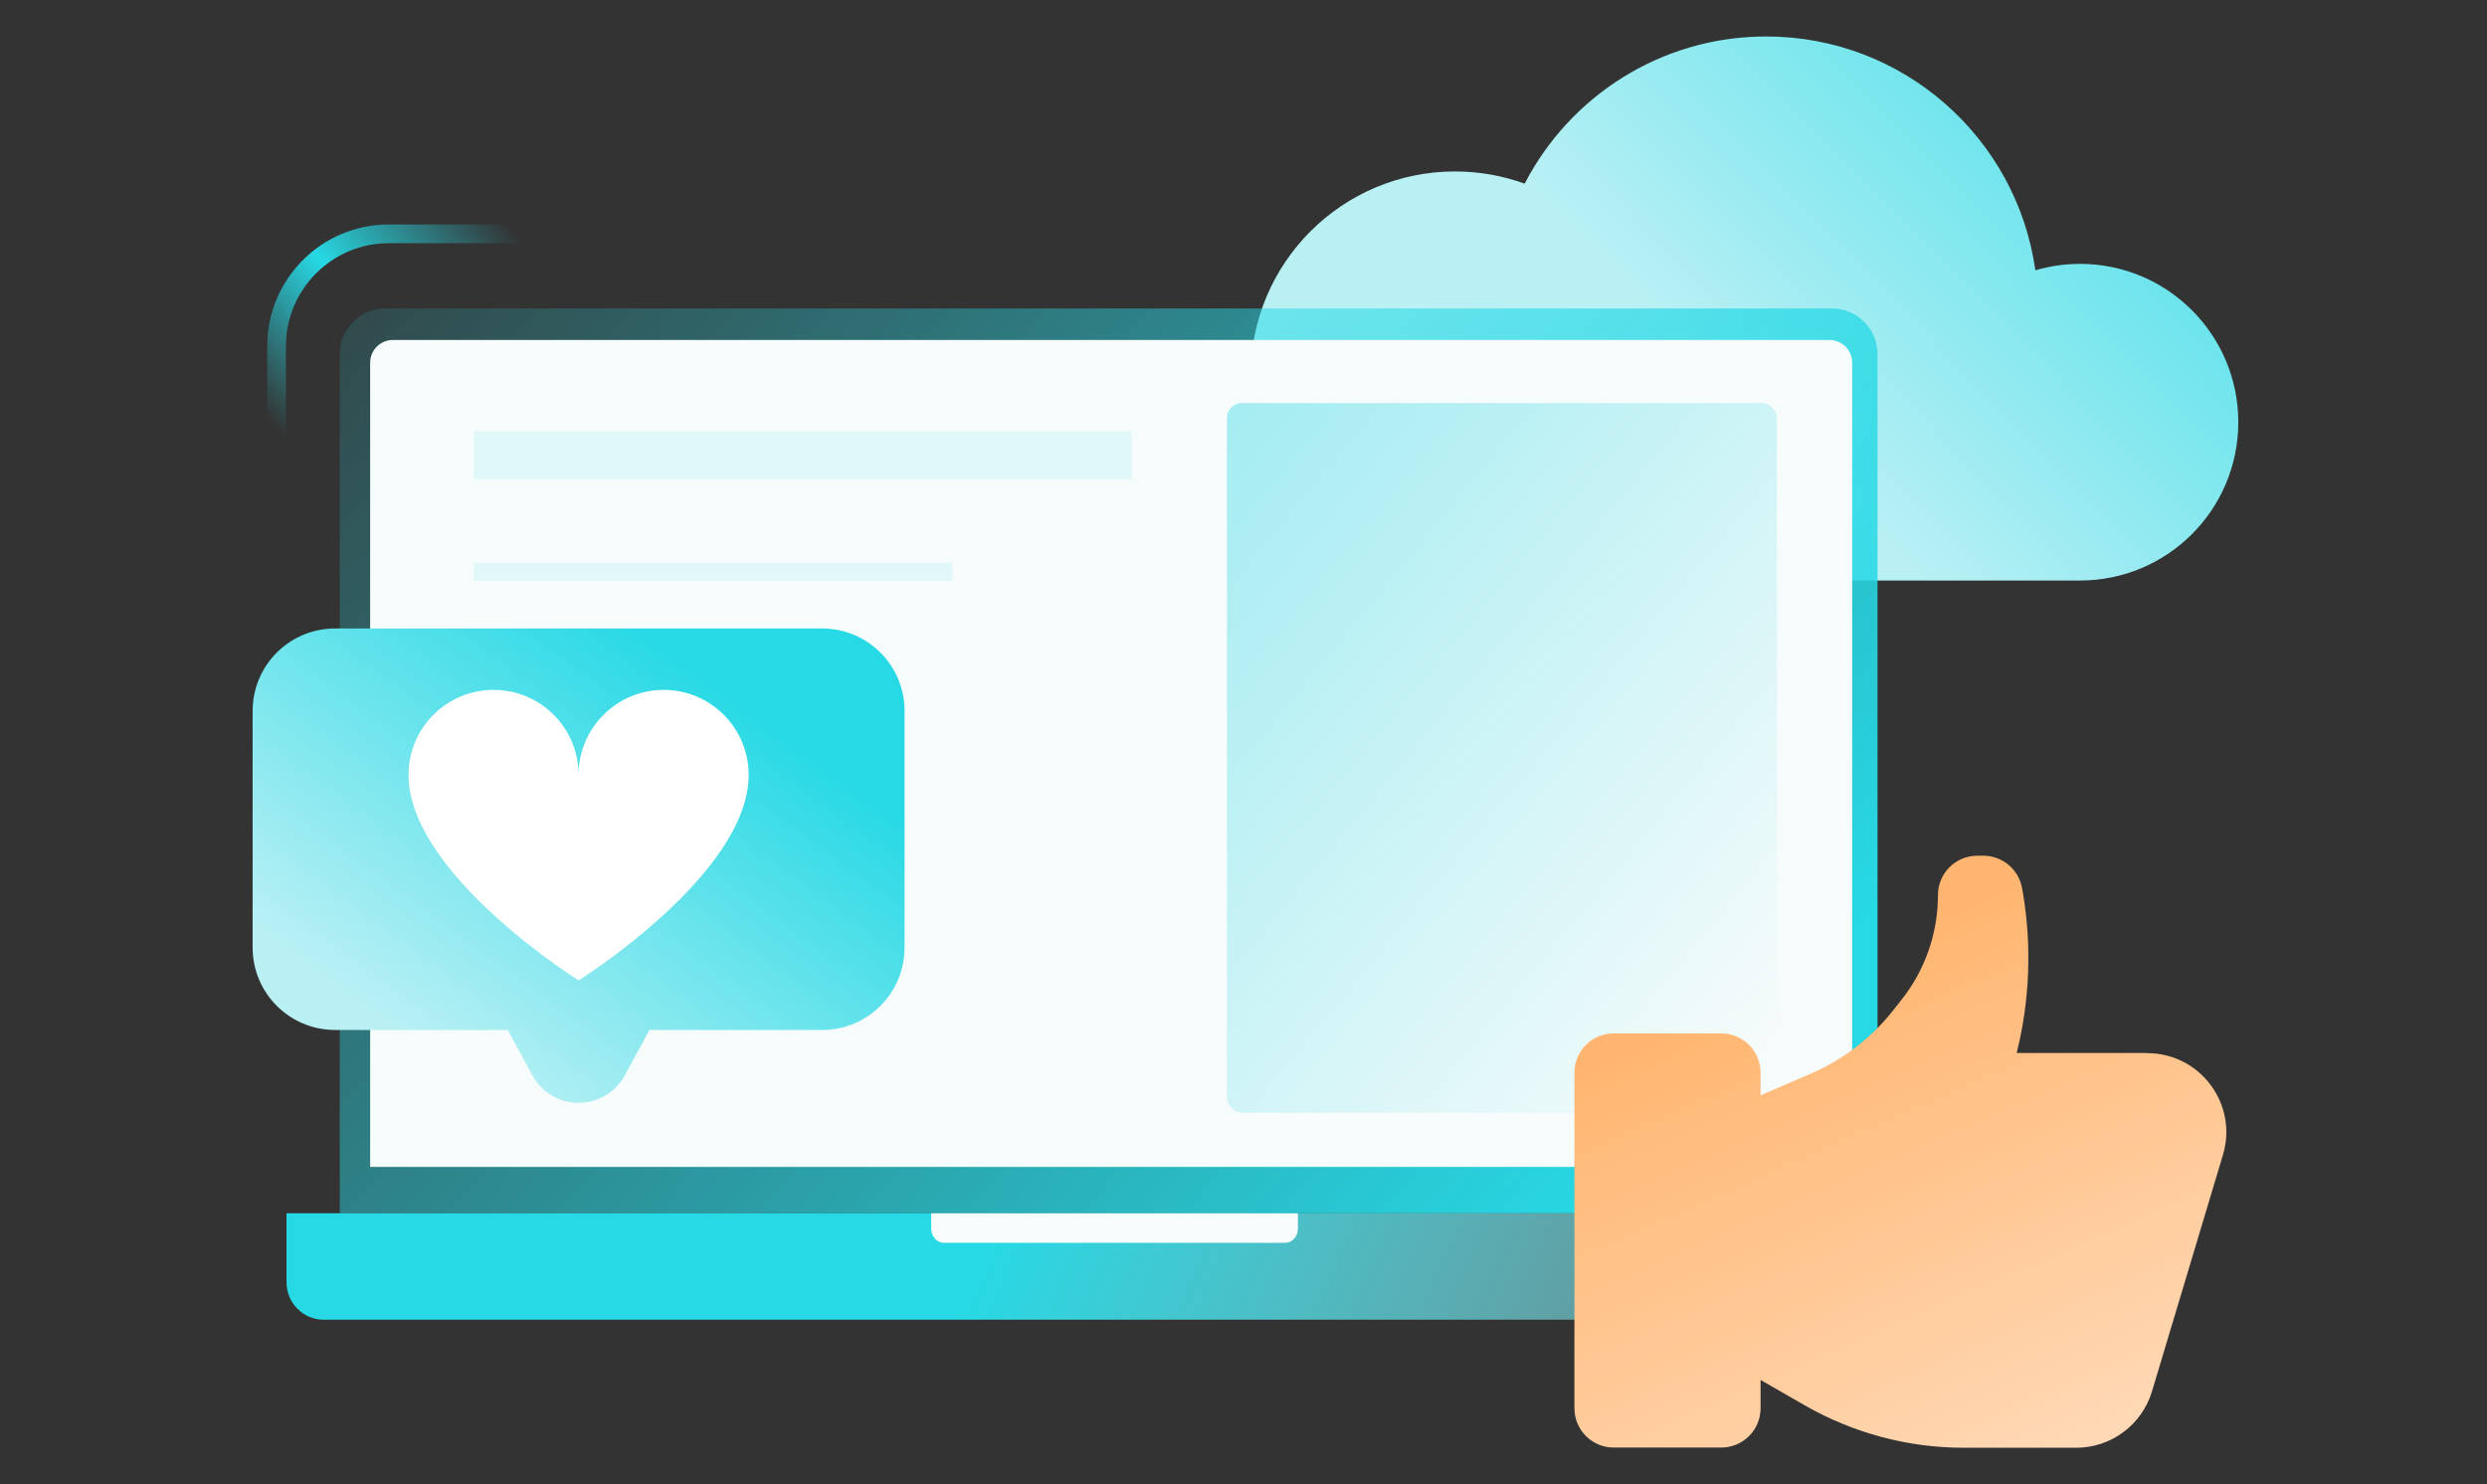 <svg width="630" height="376" viewBox="0 0 630 376" fill="none" xmlns="http://www.w3.org/2000/svg">
<rect x="0" y="0" width="630" height="376" fill="#333333" stroke="none"/>
<path d="M526.914 66.854C522.979 66.854 519.185 67.43 515.594 68.484C510.893 35.006 482.167 9.239 447.409 9.239C420.768 9.239 397.679 24.385 386.224 46.531C380.717 44.534 374.776 43.439 368.575 43.439C339.978 43.439 316.793 66.64 316.793 95.261C316.793 123.882 339.978 147.077 368.575 147.077H526.914C549.05 147.077 566.999 129.117 566.999 106.966C566.999 84.814 549.05 66.854 526.914 66.854Z" fill="url(#paint0_linear_6805_38369)"/>
<path d="M475.611 89.731L475.611 307.388H86.07V89.731C86.07 83.344 91.238 78.157 97.603 78.157L464.078 78.157C470.443 78.157 475.611 83.344 475.611 89.731Z" fill="url(#paint1_linear_6805_38369)"/>
<path d="M469.188 91.908V295.644H93.766V91.908C93.766 88.715 96.354 86.128 99.547 86.128L463.407 86.128C466.6 86.128 469.188 88.715 469.188 91.908Z" fill="#F6FBFB"/>
<rect x="310.803" y="102.129" width="139.336" height="179.788" rx="3.795" fill="url(#paint2_linear_6805_38369)"/>
<path d="M492.088 307.389V324.9C492.088 330.115 487.864 334.357 482.673 334.357H81.996C76.805 334.357 72.581 330.115 72.581 324.9V307.389H492.088Z" fill="url(#paint3_linear_6805_38369)"/>
<path d="M235.891 307.389V311.29C235.891 313.278 237.339 314.88 239.111 314.88H325.561C327.344 314.88 328.781 313.265 328.781 311.29V307.389H235.891Z" fill="#F6FBFB"/>
<rect x="120.053" y="109.234" width="166.658" height="12.121" fill="#E1F8FA"/>
<rect x="120.053" y="142.566" width="121.206" height="4.545" fill="#E1F8FA"/>
<path d="M200.353 59.237H98.52C82.8 59.237 70.057 71.98 70.057 87.701L70.057 144.838" stroke="url(#paint4_linear_6805_38369)" stroke-width="4.744"/>
<path d="M543.917 266.786H510.856C514.148 253.606 514.705 239.869 512.479 226.457L512.247 225.158C511.459 220.331 507.286 216.804 502.417 216.804H500.887C495.369 216.804 490.917 221.26 490.917 226.782C490.917 236.482 487.625 245.902 481.551 253.467L479.279 256.344C473.807 263.166 466.759 268.55 458.691 272.03L445.986 277.507V271.798C445.986 266.276 441.534 261.821 436.016 261.821H408.798C403.28 261.821 398.828 266.276 398.828 271.798V356.772C398.828 362.295 403.28 366.75 408.798 366.75H436.016C441.534 366.75 445.986 362.295 445.986 356.772V349.625L457.3 356.123C469.495 363.084 483.313 366.797 497.363 366.797H525.973C534.783 366.797 542.573 360.995 545.123 352.549L563.114 292.589C566.963 279.781 557.365 266.833 543.964 266.833L543.917 266.786Z" fill="url(#paint5_linear_6805_38369)"/>
<path fill-rule="evenodd" clip-rule="evenodd" d="M84.87 159.232C73.341 159.232 63.996 168.577 63.996 180.105V240.077C63.996 251.605 73.341 260.95 84.87 260.95L128.617 260.95L134.907 272.48C139.941 281.71 153.194 281.71 158.229 272.48L164.518 260.95L208.266 260.95C219.794 260.95 229.139 251.605 229.139 240.077V180.105C229.139 168.577 219.794 159.232 208.266 159.232H84.87Z" fill="url(#paint6_linear_6805_38369)"/>
<path fill-rule="evenodd" clip-rule="evenodd" d="M146.568 248.384C146.321 248.23 103.488 221.387 103.488 196.329C103.488 184.433 113.132 174.789 125.029 174.789C136.874 174.789 146.486 184.35 146.569 196.176C146.651 184.35 156.263 174.789 168.108 174.789C180.005 174.789 189.649 184.433 189.649 196.329C189.649 221.387 146.816 248.23 146.569 248.384V248.385C146.569 248.385 146.569 248.385 146.569 248.385C146.568 248.385 146.568 248.385 146.568 248.385V248.384Z" fill="white"/>
<defs>
<linearGradient id="paint0_linear_6805_38369" x1="397.698" y1="138.088" x2="600.622" y2="-62.004" gradientUnits="userSpaceOnUse">
<stop offset="0.204" stop-color="#B8F0F4"/>
<stop offset="0.85" stop-color="#27D9E5"/>
</linearGradient>
<linearGradient id="paint1_linear_6805_38369" x1="368.958" y1="348.697" x2="33.093" y2="50.112" gradientUnits="userSpaceOnUse">
<stop stop-color="#27D9E5"/>
<stop offset="1" stop-color="#27D9E5" stop-opacity="0"/>
</linearGradient>
<linearGradient id="paint2_linear_6805_38369" x1="310.803" y1="102.129" x2="519.177" y2="274.283" gradientUnits="userSpaceOnUse">
<stop stop-color="#A3ECF1"/>
<stop offset="0.773" stop-color="#A3ECF1" stop-opacity="0"/>
</linearGradient>
<linearGradient id="paint3_linear_6805_38369" x1="262.902" y1="286.752" x2="589.64" y2="431.051" gradientUnits="userSpaceOnUse">
<stop stop-color="#27D9E5"/>
<stop offset="1" stop-color="white" stop-opacity="0"/>
</linearGradient>
<linearGradient id="paint4_linear_6805_38369" x1="116.266" y1="162.262" x2="178.367" y2="108.69" gradientUnits="userSpaceOnUse">
<stop stop-color="#27D9E5" stop-opacity="0"/>
<stop offset="0.443" stop-color="#27D9E5"/>
<stop offset="0.956" stop-color="#27D9E5" stop-opacity="0"/>
</linearGradient>
<linearGradient id="paint5_linear_6805_38369" x1="440.17" y1="250.403" x2="511.782" y2="413.207" gradientUnits="userSpaceOnUse">
<stop stop-color="#FFB56F"/>
<stop offset="1" stop-color="#FFE2C8"/>
</linearGradient>
<linearGradient id="paint6_linear_6805_38369" x1="112.014" y1="314.498" x2="219.809" y2="167.183" gradientUnits="userSpaceOnUse">
<stop offset="0.204" stop-color="#B8F0F4"/>
<stop offset="0.85" stop-color="#27D9E5"/>
</linearGradient>
</defs>
</svg>
